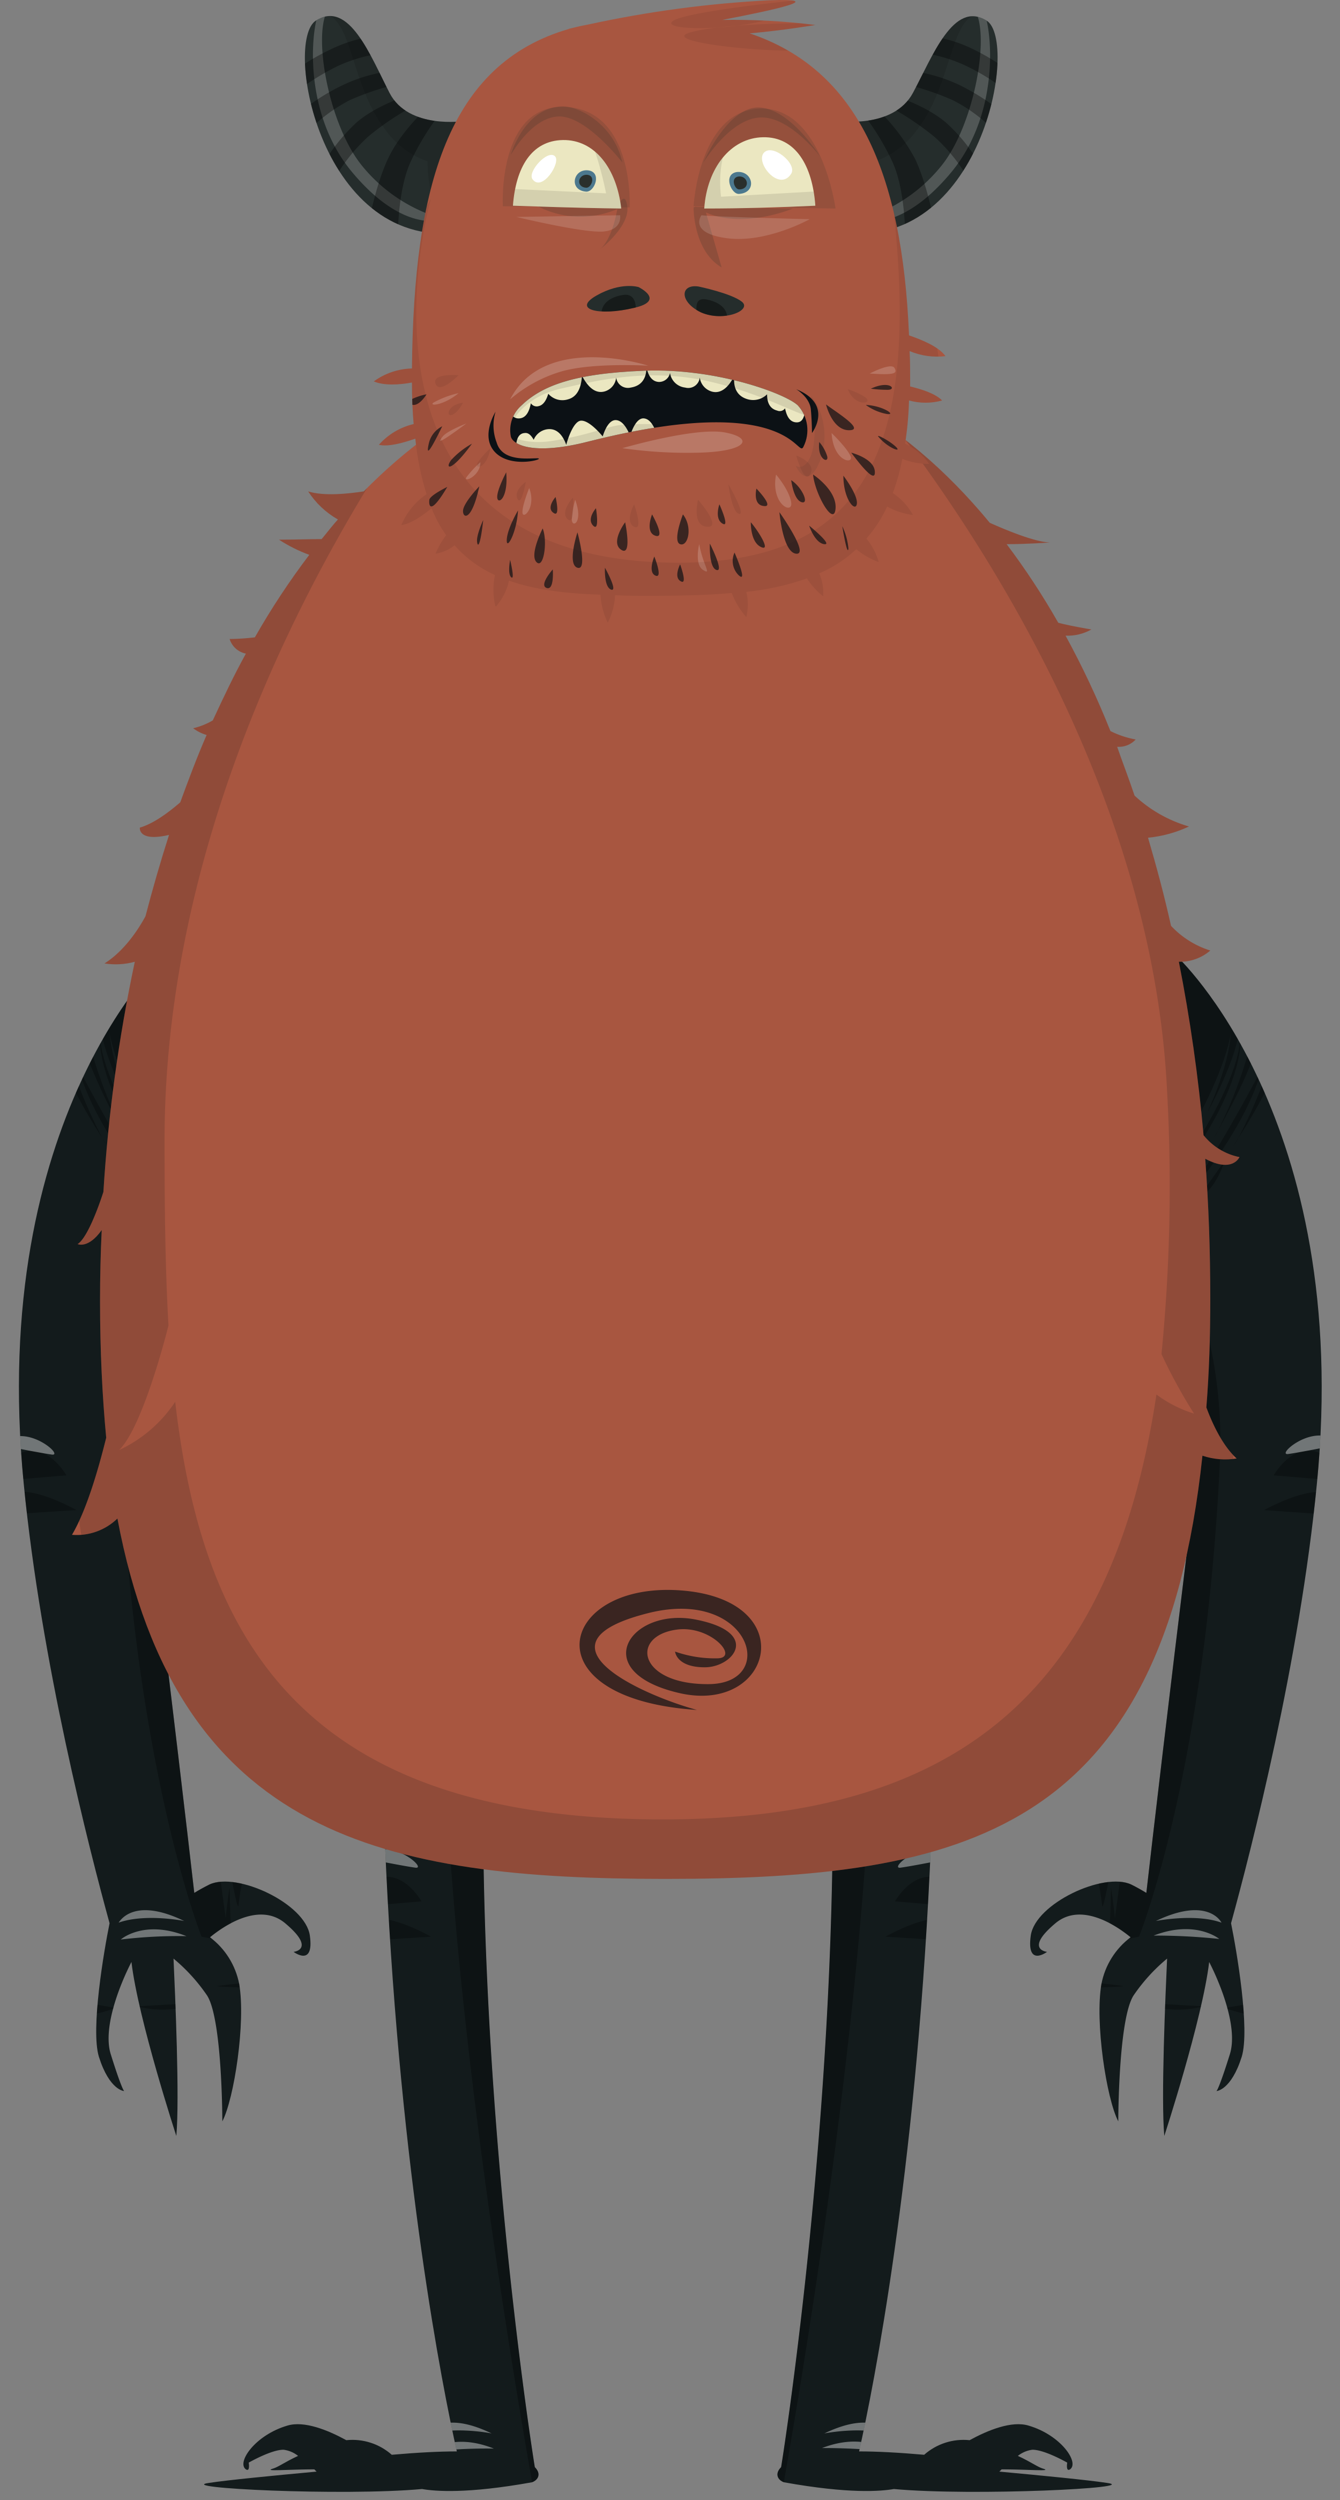 <svg id="Layer_1" data-name="Layer 1" xmlns="http://www.w3.org/2000/svg" xmlns:xlink="http://www.w3.org/1999/xlink" viewBox="0 0 238.85 445.45"><rect x="0" y="0" width="238.85" height="445.45" fill="#808080" stroke="none"/><defs><clipPath id="clip-path" transform="translate(-128.37 -38.35)"><path d="M223.7,477.9c-.9-5.5-9.6-62.6-9.2-121.3.4-61.8,22.6-109.2,22.6-109.2l-35.9-15.3c-4.1,33.7-7.4,67.9-4,139.4,2.6,54.4,10,92.1,12.6,103.6-3.2,0-7,.2-11.6.6a10.58,10.58,0,0,0-8.1-2.6c-3.3-1.8-7.5-3.5-10.5-2.6-5.8,1.7-9.1,6.6-7.4,7.8.8.5.5-1.2.5-1.2s4-2.3,6.2-2.3a5.23,5.23,0,0,1,2.6,1.1c-2.4,1.1-3.5,2-4.6,2.3-1.5.5,2.7.1,7.5.1l.4.4c-7.6.7-15.8,1.5-19.1,2-6.7.9,23.7,2.4,37.9,1.1,2.3.4,7.9.9,19.6-1.2C224.3,480.2,224.9,479.1,223.7,477.9Z" fill="none"/></clipPath><clipPath id="clip-path-4" transform="translate(-128.37 -38.35)"><path d="M267.6,477.9c.9-5.5,9.6-62.6,9.2-121.3-.4-61.8-22.6-109.2-22.6-109.2l35.9-15.3c4.1,33.7,7.4,67.9,4,139.4-2.6,54.4-10,92.1-12.6,103.6,3.2,0,7,.2,11.6.6a10.58,10.58,0,0,1,8.1-2.6c3.3-1.8,7.5-3.5,10.5-2.6,5.8,1.7,9.1,6.6,7.4,7.8-.8.5-.5-1.2-.5-1.2s-4-2.3-6.2-2.3a5.23,5.23,0,0,0-2.6,1.1c2.4,1.1,3.5,2,4.6,2.3,1.5.5-2.7.1-7.5.1l-.4.4c7.6.7,15.8,1.5,19.1,2,6.7.9-23.7,2.4-37.9,1.1-2.3.4-7.9.9-19.6-1.2C267,480.2,266.4,479.1,267.6,477.9Z" fill="none"/></clipPath><clipPath id="clip-path-7" transform="translate(-128.37 -38.35)"><path d="M197.1,224.3l-39.4-15.7s-31.5,28.8-25.1,94.1c3.1,31.8,11.7,65.2,15.3,78.3-1,4.9-3.4,18.9-1.9,23.8,1.9,6,4.5,6.1,4.5,6.1s-.4-.2-2.4-6.6c-1.5-4.9,1.9-12.9,3.7-16.4,1.2,10.2,8,31,8,31,.6-6.7-.2-25-.5-31.6a31.69,31.69,0,0,1,6,6.6c2.7,4.3,2.7,22.4,2.7,22.4,2.1-4,4.2-17.7,3-24.5a13.61,13.61,0,0,0-5.2-8.3c1.7-1.4,8.5-6.6,13.4-2.5,5.6,4.7,1.5,5.1,1.5,5.1s3.7,2.8,2.9-2.9-13-11.4-17.9-9.1q-1.5.75-2.7,1.5c-1.3-11.4-3.8-32.7-7.8-65.4C148.6,257.6,197.1,224.3,197.1,224.3Z" fill="none"/></clipPath><clipPath id="clip-path-10" transform="translate(-128.37 -38.35)"><path d="M298.6,224.3,338,208.6s31.5,28.8,25.1,94.1c-3.1,31.8-11.7,65.2-15.3,78.3,1,4.9,3.4,18.9,1.9,23.8-1.9,6-4.5,6.1-4.5,6.1s.4-.2,2.4-6.6c1.5-4.9-1.9-12.9-3.7-16.4-1.2,10.2-8,31-8,31-.6-6.7.2-25,.5-31.6a31.69,31.69,0,0,0-6,6.6c-2.7,4.3-2.7,22.4-2.7,22.4-2.1-4-4.2-17.7-3-24.5a13.61,13.61,0,0,1,5.2-8.3c-1.7-1.4-8.5-6.6-13.4-2.5-5.6,4.7-1.5,5.1-1.5,5.1s-3.7,2.8-2.9-2.9,13-11.4,17.9-9.1q1.5.75,2.7,1.5c1.3-11.4,3.8-32.7,7.8-65.4C347,257.6,298.6,224.3,298.6,224.3Z" fill="none"/></clipPath><clipPath id="clip-path-13" transform="translate(-128.37 -38.35)"><path d="M344.1,269.7q0-12.75-.9-24.9c4.9,2.6,6.1-.3,6.1-.3a11,11,0,0,1-6.4-3.9,294.59,294.59,0,0,0-4.4-30.9,8.28,8.28,0,0,0,5.6-2,16.16,16.16,0,0,1-7-4.4c-1.2-5.4-2.6-10.6-4.1-15.7a22.22,22.22,0,0,0,7.3-2,24,24,0,0,1-9.7-5.5c-1-3-2.1-5.8-3.1-8.7a4.06,4.06,0,0,0,3.3-1.3,16.82,16.82,0,0,1-4.5-1.5,156.89,156.89,0,0,0-8-17,8.6,8.6,0,0,0,4.6-1.1c-2.9-.5-4.8-.9-5.9-1.2a130.26,130.26,0,0,0-9.2-14c3.7,0,7.7-.3,7.7-.3-2.8-.1-8-2.3-10.7-3.5-15.5-18.8-35-29.9-57.7-29.9-20.4,0-38.7,8.9-53.9,24.3-2.7.4-7,.9-9.9,0a15.37,15.37,0,0,0,5.3,5c-1,1.1-1.9,2.3-2.9,3.5-1.9,0-5.2.1-7.6.1a26.59,26.59,0,0,0,5.4,2.7,133.6,133.6,0,0,0-9.7,14.7,41.57,41.57,0,0,1-4.5.3,3.8,3.8,0,0,0,2.9,2.6c-2.1,3.8-4,7.8-5.9,11.9a12.81,12.81,0,0,1-3.5,1.4,7.58,7.58,0,0,0,2.4,1.2c-1.7,3.9-3.2,7.9-4.7,12-2.2,1.9-4.8,3.8-7.2,4.5,0,0-.4,2.6,5.2,1.3-1.5,4.7-2.9,9.5-4.2,14.5-1.3,2.4-3.8,6.2-7.3,8.4a12.91,12.91,0,0,0,5.4-.3,279.43,279.43,0,0,0-5.6,41c-1.1,3.4-3,8.3-4.6,9.3,0,0,1.9.9,4.3-2.5q-.3,6.15-.3,12.6c0,8.9.4,17,1.1,24.4-1,4-3.2,12.4-6.1,17.3a10.42,10.42,0,0,0,8.1-2.9c10.7,56.8,47.8,64.2,97.7,64.2,53.1,0,88.6-8.3,95.7-75.4a12.78,12.78,0,0,0,6.1.5c-2.3-2.1-4.1-5.6-5.4-9.1C343.9,282.8,344.1,276.5,344.1,269.7Z" fill="none"/></clipPath><clipPath id="clip-path-16" transform="translate(-128.37 -38.35)"><path d="M277.7,59.9s9.9,1.5,13.4-5,7.2-16.5,13.1-12.9-.9,41.6-26.3,37.7C267.9,78.2,277.7,59.9,277.7,59.9Z" fill="none"/></clipPath><clipPath id="clip-path-20" transform="translate(-128.37 -38.35)"><path d="M211,79.7c-25.4,3.9-32.2-34-26.3-37.7s9.7,6.3,13.1,12.9,13.4,5,13.4,5S221.1,78.1,211,79.7Z" fill="none"/></clipPath><clipPath id="clip-path-24" transform="translate(-128.37 -38.35)"><path d="M296.3,109.7c-1.3-1.3-3.7-2-5.7-2.5V106c0-1.7,0-3.4-.1-5.1a12.67,12.67,0,0,0,6.4.9c-1.3-1.8-4.5-3-6.5-3.7-1.2-29.2-9.3-47.4-28.4-53.8,6.5-.6,11.7-1.5,11.7-1.5a118.64,118.64,0,0,0-16.6-.9c9.9-1.9,18.8-3.9,8.4-3.5a199.47,199.47,0,0,0-32.2,4.3l-1.5.3-2.1.5h.1c-21.5,6.2-27.7,27.9-28,60.5a12,12,0,0,0-6.8,2.3c1.8.8,4.7.6,6.8.2,0,2.7.1,5.1.3,7.4a11.92,11.92,0,0,0-6.2,3.7c1.8.4,4.5-.4,6.5-1.1a49.33,49.33,0,0,0,2,9.9,12.52,12.52,0,0,0-4.5,5.5c1.7-.2,3.8-1.7,5.4-3a21.93,21.93,0,0,0,2.6,4.8A14.4,14.4,0,0,0,206,137a7.29,7.29,0,0,0,3.4-1.5,21.06,21.06,0,0,0,7.2,5.3,12.54,12.54,0,0,0,.1,5.7,10.47,10.47,0,0,0,2.4-4.7c4.5,1.6,10,2.3,16.3,2.5a13.18,13.18,0,0,0,1.3,5,11.77,11.77,0,0,0,1.3-4.9c2,.1,4.1.1,6.3.1,5.2,0,10-.1,14.5-.5a13.78,13.78,0,0,0,2.6,4.3,9.73,9.73,0,0,0,0-4.5,47.69,47.69,0,0,0,10.8-2.4,13.73,13.73,0,0,0,2.9,3.2,8.88,8.88,0,0,0-.7-4.1,22.8,22.8,0,0,0,6.6-4.3,13.7,13.7,0,0,0,4,2.3,11.38,11.38,0,0,0-2.2-4.2,23.35,23.35,0,0,0,3.7-5.7,12.65,12.65,0,0,0,4.6,1.5,11,11,0,0,0-3.6-3.9,36.22,36.22,0,0,0,1.7-6.1,12.6,12.6,0,0,0,4.8.9,11.06,11.06,0,0,0-4.3-3.6,61.16,61.16,0,0,0,.7-7.7A11.12,11.12,0,0,0,296.3,109.7Z" fill="none"/></clipPath><clipPath id="clip-path-28" transform="translate(-128.37 -38.35)"><path d="M228.7,63.3c-5.6.1-8.4,4.9-8.9,11.7,3.7.1,10.8.4,19.3.5C238.3,68.4,234.4,63.2,228.7,63.3Zm35.7-.5c-5.8.1-10,5.5-10.5,12.7,6.6,0,13.4-.2,19.8-.5C273.2,67.9,270.2,62.7,264.4,62.8Z" fill="none"/></clipPath><clipPath id="clip-path-33" transform="translate(-128.37 -38.35)"><path d="M242.2,89.5s-3.1-1-7.5,1.5.4,3.7,6.7,2.2C247.1,91.9,242.2,89.5,242.2,89.5Zm10.7-.1s5.8,1.2,7.7,2.7-3.2,3.7-7.3,1.9C249.4,92.1,249.6,88.9,252.9,89.4Z" fill="none"/></clipPath><clipPath id="clip-path-36" transform="translate(-128.37 -38.35)"><path d="M221.2,110.7c3.5-3.4,8.9-5.8,22-6.3s25.4,4.2,27.4,6.2a6.55,6.55,0,0,1,1,7.3c-1.1,2.5-1.8-10.1-38.3-.9-10.1,2.6-13.7.5-13.9-1A5.84,5.84,0,0,1,221.2,110.7Z" fill="none"/></clipPath></defs><title>monster_015</title><g id="legs"><g id="legs3"><g clip-path="url(#clip-path)"><path d="M223.7,477.9c-.9-5.5-9.6-62.6-9.2-121.3.4-61.8,22.6-109.2,22.6-109.2l-35.9-15.3c-4.1,33.7-7.4,67.9-4,139.4,2.6,54.4,10,92.1,12.6,103.6-3.2,0-7,.2-11.6.6a10.58,10.58,0,0,0-8.1-2.6c-3.3-1.8-7.5-3.5-10.5-2.6-5.8,1.7-9.1,6.6-7.4,7.8.8.5.5-1.2.5-1.2s4-2.3,6.2-2.3a5.23,5.23,0,0,1,2.6,1.1c-2.4,1.1-3.5,2-4.6,2.3-1.5.5,2.7.1,7.5.1l.4.4c-7.6.7-15.8,1.5-19.1,2-6.7.9,23.7,2.4,37.9,1.1,2.3.4,7.9.9,19.6-1.2C224.3,480.2,224.9,479.1,223.7,477.9Z" transform="translate(-128.37 -38.35)" fill="#131b1c" fill-rule="evenodd"/></g><g clip-path="url(#clip-path)"><g opacity="0.3"><path d="M234.9,272.9l10.3-40.8-46.1-1.6-1,19.3a10.93,10.93,0,0,0,.8,1.5c-1-.4-2.7-.8.2,2.6,3.8,4.6,12.8,9.4,12.8,9.4-6.5-4.2-9.7-7.6-11.2-9.7,4.9,5.3,14.1,10.4,22.4,14.3v.1a68.55,68.55,0,0,1-7.8-2.9l7.6,3.6a2.35,2.35,0,0,0-.2.8c-6.8-2.8-18.6-8.3-23-14.4,0,0,3.8,7.9,22.9,14.7a5.64,5.64,0,0,1-.4,1.2c-2.4-.7-5-1.5-6.4-1.9l6.2,2.6c-.1.5-.3.9-.4,1.4a236.15,236.15,0,0,1-22.1-11.2c6,5.5,15.5,9.4,22,11.6-.2.5-.3,1.1-.5,1.6l-7.2-2.9c3.6,2.9,6,3.2,7.1,3.2-7,24.8-14.2,56.7-13,81.3,2.6,55.2,15.9,127.1,15.9,127.1l3.7-3.5s-11.2-106-9.6-130.6C219.6,326,227.9,295.2,234.9,272.9Z" transform="translate(-128.37 -38.35)" fill-rule="evenodd"/><path d="M193.3,380.7c-3.4,2.2.1,3.7.8,3.5s11.1-.8,11.1-.8S196.7,378.5,193.3,380.7Z" transform="translate(-128.37 -38.35)" fill-rule="evenodd"/><path d="M194,377.9l9.5-.8s-3.9-7-9.4-3.3C188.7,377.7,194,377.9,194,377.9Z" transform="translate(-128.37 -38.35)" fill-rule="evenodd"/><path d="M212.2,267.1a77.63,77.63,0,0,1-12.2-8.9s-4.6-2.5-.2,1.2C203.1,262.2,209.3,265.6,212.2,267.1Z" transform="translate(-128.37 -38.35)" fill-rule="evenodd"/><path d="M212.2,267.1c.7.4,1.2.6,1.4.7A9.14,9.14,0,0,1,212.2,267.1Z" transform="translate(-128.37 -38.35)" fill-rule="evenodd"/><path d="M199.8,265a110.65,110.65,0,0,0,10,5.2,97.64,97.64,0,0,1-9.5-6.2S197.7,263.5,199.8,265Z" transform="translate(-128.37 -38.35)" fill-rule="evenodd"/><path d="M209.8,270.1c1,.5,1.7.8,1.7.8A8.49,8.49,0,0,1,209.8,270.1Z" transform="translate(-128.37 -38.35)" fill-rule="evenodd"/></g></g><g clip-path="url(#clip-path)"><path d="M216.4,474.6a87.1,87.1,0,0,0-11.7.6C204.8,475.1,208.9,471.6,216.4,474.6Zm-.4-2.7s-6.9-1.4-11.7.3C204.4,472.2,206.7,467.4,216,471.9ZM194.9,368.2c4.1-1.8,9.6,3.2,7.5,2.9s-6.1-1.1-6.1-1.1S190.8,370,194.9,368.2Z" transform="translate(-128.37 -38.35)" fill="#fff" fill-rule="evenodd" opacity="0.4" style="isolation:isolate"/></g><g clip-path="url(#clip-path-4)"><path d="M267.6,477.9c.9-5.5,9.6-62.6,9.2-121.3-.4-61.8-22.6-109.2-22.6-109.2l35.9-15.3c4.1,33.7,7.4,67.9,4,139.4-2.6,54.4-10,92.1-12.6,103.6,3.2,0,7,.2,11.6.6a10.58,10.58,0,0,1,8.1-2.6c3.3-1.8,7.5-3.5,10.5-2.6,5.8,1.7,9.1,6.6,7.4,7.8-.8.5-.5-1.2-.5-1.2s-4-2.3-6.2-2.3a5.23,5.23,0,0,0-2.6,1.1c2.4,1.1,3.5,2,4.6,2.3,1.5.5-2.7.1-7.5.1l-.4.4c7.6.7,15.8,1.5,19.1,2,6.7.9-23.7,2.4-37.9,1.1-2.3.4-7.9.9-19.6-1.2C267,480.2,266.4,479.1,267.6,477.9Z" transform="translate(-128.37 -38.35)" fill="#131b1c" fill-rule="evenodd"/></g><g clip-path="url(#clip-path-4)"><g opacity="0.3"><path d="M256.4,272.9l-10.3-40.8,46.1-1.6,1,19.3a10.93,10.93,0,0,1-.8,1.5c1-.4,2.7-.8-.2,2.6-3.8,4.6-12.8,9.4-12.8,9.4,6.5-4.2,9.7-7.6,11.2-9.7-4.9,5.3-14.1,10.4-22.4,14.3v.1a68.55,68.55,0,0,0,7.8-2.9l-7.6,3.6a2.35,2.35,0,0,1,.2.8c6.8-2.8,18.6-8.3,23-14.4,0,0-3.8,7.9-22.9,14.7a5.64,5.64,0,0,0,.4,1.2c2.4-.7,5-1.5,6.4-1.9l-6.2,2.6c.1.5.3.9.4,1.4a236.15,236.15,0,0,0,22.1-11.2c-6,5.5-15.5,9.4-22,11.6.2.5.3,1.1.5,1.6l7.2-2.9c-3.6,2.9-6,3.2-7.1,3.2,7,24.8,14.2,56.7,13,81.3-2.6,55.2-15.9,127.1-15.9,127.1l-3.7-3.5s11.2-106,9.6-130.6C271.7,326,263.4,295.2,256.4,272.9Z" transform="translate(-128.37 -38.35)" fill-rule="evenodd"/><path d="M298.1,380.7c3.4,2.2-.1,3.7-.8,3.5s-11.1-.8-11.1-.8S294.7,378.5,298.1,380.7Z" transform="translate(-128.37 -38.35)" fill-rule="evenodd"/><path d="M297.4,377.9l-9.5-.8s3.9-7,9.4-3.3C302.7,377.7,297.4,377.9,297.4,377.9Z" transform="translate(-128.37 -38.35)" fill-rule="evenodd"/><path d="M279.1,267.1a77.63,77.63,0,0,0,12.2-8.9s4.6-2.5.2,1.2C288.2,262.2,282,265.6,279.1,267.1Z" transform="translate(-128.37 -38.35)" fill-rule="evenodd"/><path d="M279.1,267.1c-.7.4-1.2.6-1.4.7A6.11,6.11,0,0,0,279.1,267.1Z" transform="translate(-128.37 -38.35)" fill-rule="evenodd"/><path d="M291.5,265a110.65,110.65,0,0,1-10,5.2A97.64,97.64,0,0,0,291,264S293.6,263.5,291.5,265Z" transform="translate(-128.37 -38.35)" fill-rule="evenodd"/><path d="M281.5,270.1c-1,.5-1.7.8-1.7.8A6.53,6.53,0,0,0,281.5,270.1Z" transform="translate(-128.37 -38.35)" fill-rule="evenodd"/></g></g><g clip-path="url(#clip-path-4)"><path d="M286.6,475.1a109.42,109.42,0,0,0-11.7-.6C282.4,471.6,286.6,475.1,286.6,475.1Zm.4-2.9c-4.7-1.7-11.7-.3-11.7-.3C284.7,467.4,287,472.2,287,472.2ZM295,370s-4,.8-6.1,1.1,3.4-4.7,7.5-2.9S295,370,295,370Z" transform="translate(-128.37 -38.35)" fill="#fff" fill-rule="evenodd" opacity="0.4" style="isolation:isolate"/></g></g></g><g id="arms"><g id="arms3"><g clip-path="url(#clip-path-7)"><path d="M197.1,224.3l-39.4-15.7s-31.5,28.8-25.1,94.1c3.1,31.8,11.7,65.2,15.3,78.3-1,4.9-3.4,18.9-1.9,23.8,1.9,6,4.5,6.1,4.5,6.1s-.4-.2-2.4-6.6c-1.5-4.9,1.9-12.9,3.7-16.4,1.2,10.2,8,31,8,31,.6-6.7-.2-25-.5-31.6a31.69,31.69,0,0,1,6,6.6c2.7,4.3,2.7,22.4,2.7,22.4,2.1-4,4.2-17.7,3-24.5a13.61,13.61,0,0,0-5.2-8.3c1.7-1.4,8.5-6.6,13.4-2.5,5.6,4.7,1.5,5.1,1.5,5.1s3.7,2.8,2.9-2.9-13-11.4-17.9-9.1q-1.5.75-2.7,1.5c-1.3-11.4-3.8-32.7-7.8-65.4C148.6,257.6,197.1,224.3,197.1,224.3Z" transform="translate(-128.37 -38.35)" fill="#131b1c" fill-rule="evenodd"/></g><g clip-path="url(#clip-path-7)"><path d="M207.8,225.9s-43.4,28.6-46.1,70.3c-1.4,20.8,4.9,69.5,6.9,83.9.2-2.3.7-5.5.7-5.5s.1,6.4.3,7a.9.9,0,0,1-.7,1c.1,1.1.2,1.7.2,1.7l-4.8-.9s-11.7-29.3-14.4-84.5c-.8-15.9,3.4-30.7,9.3-43.2-.6-.7-13.5-14.7-16.8-27,0,0,9.8,19.1,16.8,27a9.14,9.14,0,0,1,.7-1.4c-.7-.6-7.6-10.8-7.6-10.8,2.1,2.6,8.2,9.5,8.2,9.5v.1a5.36,5.36,0,0,0,.5-1.1c-16.1-18.7-14.8-29-14.8-29,.6,10.7,14.4,28.4,14.8,29,.2-.5.5-.9.7-1.4,0-.1-.1-.1-.1-.2l-.6.8-7-11.4a57.49,57.49,0,0,0,5.4,7.2c-5-7.9-10.2-17.4-11.5-24.7.2,2.5,1,7.1,4.2,14.2,0,0-5-8.9-5.7-14.8-.6-4.5.6-3.2,1.2-2.4a9.7,9.7,0,0,1,.1-1.7L159,201.9l38.3,17.4-.5.8Zm-77.7,78.8c-3.4,2.2.1,3.7.8,3.5s11.1-.8,11.1-.8S133.4,302.5,130.1,304.7Zm.6-2.7,9.5-.8s-3.9-7-9.4-3.3S130.7,302,130.7,302Zm19.5-62.2a84.86,84.86,0,0,1-5.5-14.1s-2.5-4.5-.8.9A90.83,90.83,0,0,0,150.2,239.8Zm.8,1.4c-.1-.2-.4-.7-.8-1.4C150.5,240.3,150.7,240.7,151,241.2Zm-4.4-.1a87.75,87.75,0,0,1-4.6-10.4s-2-1.7-1,.6A100.05,100.05,0,0,0,146.6,241.1Zm0,0c.3.6.7,1.1,1,1.6C147.6,242.7,147.2,242,146.6,241.1Zm7.2,10.7L149,245C151,251,153.8,251.8,153.8,251.8Zm19.3,140.7.9-1.1s-6.6.7-6.9.8S173.1,392.5,173.1,392.5ZM160,395.4l-7.2.4a18,18,0,0,0,7.2.4C163.8,395.7,160,395.4,160,395.4Zm-11,.7-5.7-1C143.2,395.1,139.5,399.4,149,396.1ZM171.7,373l-2.1-.3s1.2,6.7,1.3,5A37.75,37.75,0,0,1,171.7,373Z" transform="translate(-128.37 -38.35)" fill-rule="evenodd" opacity="0.3" style="isolation:isolate"/></g><g clip-path="url(#clip-path-7)"><path d="M161.6,383.3a87.1,87.1,0,0,0-11.7.6C150,383.8,154.1,380.3,161.6,383.3Zm-.4-2.7s-6.9-1.4-11.7.3C149.6,380.9,151.9,376.1,161.2,380.6Zm-31.1-86c4.1-1.8,9.6,3.2,7.5,2.9s-6.1-1.1-6.1-1.1S126,296.3,130.1,294.6Z" transform="translate(-128.37 -38.35)" fill="#fff" fill-rule="evenodd" opacity="0.4" style="isolation:isolate"/></g><g clip-path="url(#clip-path-10)"><path d="M298.6,224.3,338,208.6s31.5,28.8,25.1,94.1c-3.1,31.8-11.7,65.2-15.3,78.3,1,4.9,3.4,18.9,1.9,23.8-1.9,6-4.5,6.1-4.5,6.1s.4-.2,2.4-6.6c1.5-4.9-1.9-12.9-3.7-16.4-1.2,10.2-8,31-8,31-.6-6.7.2-25,.5-31.6a31.69,31.69,0,0,0-6,6.6c-2.7,4.3-2.7,22.4-2.7,22.4-2.1-4-4.2-17.7-3-24.5a13.61,13.61,0,0,1,5.2-8.3c-1.7-1.4-8.5-6.6-13.4-2.5-5.6,4.7-1.5,5.1-1.5,5.1s-3.7,2.8-2.9-2.9,13-11.4,17.9-9.1q1.5.75,2.7,1.5c1.3-11.4,3.8-32.7,7.8-65.4C347,257.6,298.6,224.3,298.6,224.3Z" transform="translate(-128.37 -38.35)" fill="#131b1c" fill-rule="evenodd"/></g><g clip-path="url(#clip-path-10)"><path d="M298.9,220.1l-.5-.8,38.3-17.4L348,217.6a9.15,9.15,0,0,1,.1,1.7c.6-.9,1.8-2.1,1.2,2.4-.7,5.9-5.7,14.8-5.7,14.8,3.2-7.1,4-11.7,4.2-14.2-1.3,7.3-6.5,16.9-11.5,24.7a57.49,57.49,0,0,0,5.4-7.2l-7,11.4-.6-.8c0,.1-.1.1-.1.2.2.5.5.9.7,1.4.4-.5,14.2-18.3,14.8-29,0,0,1.3,10.2-14.8,29a5.36,5.36,0,0,1,.5,1.1V253s6.1-6.9,8.2-9.5c0,0-6.9,10.1-7.6,10.8.2.4.4.9.7,1.4,7-8,16.8-27,16.8-27-3.3,12.4-16.2,26.4-16.8,27,5.9,12.5,10.1,27.2,9.3,43.2-2.6,55.2-14.4,84.5-14.4,84.5l-4.8.9s.1-.6.2-1.7a.78.78,0,0,1-.7-1c.2-.7.3-7,.3-7s.5,3.3.7,5.5c2-14.5,8.2-63.1,6.9-83.9-2.7-41.8-46.1-70.3-46.1-70.3Zm54.8,87.3s10.4.7,11.1.8,4.2-1.4.8-3.5S353.7,307.4,353.7,307.4Zm11.1-9.5c-5.4-3.8-9.4,3.3-9.4,3.3l9.5.8S370.2,301.7,364.8,297.9Zm-13.1-71.2c1.7-5.4-.8-.9-.8-.9a78.88,78.88,0,0,1-5.5,14.1C347,237,350.4,230.8,351.7,226.7Zm-6.2,13.1c-.4.7-.7,1.2-.8,1.4A10,10,0,0,1,345.5,239.8Zm9.2-8.5c1-2.4-1-.6-1-.6a87.75,87.75,0,0,1-4.6,10.4A100.05,100.05,0,0,0,354.7,231.3Zm-6.6,11.4c.3-.5.7-1,1-1.6C348.5,242,348.1,242.7,348.1,242.7Zm-1.4,2.4-4.8,6.8C341.9,251.8,344.7,251,346.7,245.1ZM328.6,392.2c-.3-.1-6.9-.8-6.9-.8l.9,1.1S328.9,392.3,328.6,392.2Zm7.1,4a18,18,0,0,0,7.2-.4l-7.2-.4S331.8,395.7,335.7,396.2Zm16.7-1.1-5.7,1C356.2,399.4,352.4,395.1,352.4,395.1Zm-27.6-17.4c.1,1.7,1.3-5,1.3-5l-2.1.3A37.75,37.75,0,0,1,324.8,377.7Z" transform="translate(-128.37 -38.35)" fill-rule="evenodd" opacity="0.3" style="isolation:isolate"/></g><g clip-path="url(#clip-path-10)"><path d="M345.7,383.8a109.42,109.42,0,0,0-11.7-.6C341.5,380.3,345.7,383.8,345.7,383.8Zm.4-2.9c-4.7-1.7-11.7-.3-11.7-.3C343.8,376.1,346.1,380.9,346.1,380.9Zm18-84.6s-4,.8-6.1,1.1,3.4-4.7,7.5-2.9S364.1,296.3,364.1,296.3Z" transform="translate(-128.37 -38.35)" fill="#fff" fill-rule="evenodd" opacity="0.4" style="isolation:isolate"/></g></g></g><g id="bodies"><g id="body15"><g clip-path="url(#clip-path-13)"><path id="shock_color" d="M344.1,269.7q0-12.75-.9-24.9c4.9,2.6,6.1-.3,6.1-.3a11,11,0,0,1-6.4-3.9,294.59,294.59,0,0,0-4.4-30.9,8.28,8.28,0,0,0,5.6-2,16.16,16.16,0,0,1-7-4.4c-1.2-5.4-2.6-10.6-4.1-15.7a22.22,22.22,0,0,0,7.3-2,24,24,0,0,1-9.7-5.5c-1-3-2.1-5.8-3.1-8.7a4.06,4.06,0,0,0,3.3-1.3,16.82,16.82,0,0,1-4.5-1.5,156.89,156.89,0,0,0-8-17,8.6,8.6,0,0,0,4.6-1.1c-2.9-.5-4.8-.9-5.9-1.2a130.26,130.26,0,0,0-9.2-14c3.7,0,7.7-.3,7.7-.3-2.8-.1-8-2.3-10.7-3.5-15.5-18.8-35-29.9-57.7-29.9-20.4,0-38.7,8.9-53.9,24.3-2.7.4-7,.9-9.9,0a15.37,15.37,0,0,0,5.3,5c-1,1.1-1.9,2.3-2.9,3.5-1.9,0-5.2.1-7.6.1a26.59,26.59,0,0,0,5.4,2.7,133.6,133.6,0,0,0-9.7,14.7,41.57,41.57,0,0,1-4.5.3,3.8,3.8,0,0,0,2.9,2.6c-2.1,3.8-4,7.8-5.9,11.9a12.81,12.81,0,0,1-3.5,1.4,7.58,7.58,0,0,0,2.4,1.2c-1.7,3.9-3.2,7.9-4.7,12-2.2,1.9-4.8,3.8-7.2,4.5,0,0-.4,2.6,5.2,1.3-1.5,4.7-2.9,9.5-4.2,14.5-1.3,2.4-3.8,6.2-7.3,8.4a12.91,12.91,0,0,0,5.4-.3,279.43,279.43,0,0,0-5.6,41c-1.1,3.4-3,8.3-4.6,9.3,0,0,1.9.9,4.3-2.5q-.3,6.15-.3,12.6c0,8.9.4,17,1.1,24.4-1,4-3.2,12.4-6.1,17.3a10.42,10.42,0,0,0,8.1-2.9c10.7,56.8,47.8,64.2,97.7,64.2,53.1,0,88.6-8.3,95.7-75.4a12.78,12.78,0,0,0,6.1.5c-2.3-2.1-4.1-5.6-5.4-9.1C343.9,282.8,344.1,276.5,344.1,269.7Z" transform="translate(-128.37 -38.35)" fill="#a85640" fill-rule="evenodd"/></g><g clip-path="url(#clip-path-13)"><path d="M348.8,233.1c-4.2-106.8-74.7-135.4-74.7-135.4s58.8,61.4,62.3,135.1a305.82,305.82,0,0,1-1,46.8,93.78,93.78,0,0,0,5.8,10.6,22.22,22.22,0,0,1-6.7-3.4c-8.2,54.6-37.3,75.7-88,75.7-64.1,0-82-32-86.9-74.4a24.34,24.34,0,0,1-10,8.6c3.8-3.7,7.7-17.8,8.8-22.2-.6-10.6-.7-21.7-.7-32.9,0-80.1,56.9-145.8,56.9-145.8S150.8,130.7,143.5,234c-5.7,80.3-11.6,142.4,101.2,141.7C340.5,375.1,353.1,343.2,348.8,233.1Z" transform="translate(-128.37 -38.35)" fill="#0c1115" fill-rule="evenodd" opacity="0.15" style="isolation:isolate"/></g><g clip-path="url(#clip-path-13)"><path d="M252.6,343c-9.9-2.7-30.3-11.9-8.5-17.3,18-4.4,23.1,12.6,10.6,12.7s-14.1-8.5-5.8-9.7c6.1-.9,11.3,5,7.4,5.1a21.29,21.29,0,0,1-7.6-1.2s.2,2.8,5.3,2.8,10.1-6.2-1.6-8.5-19.5,9.3-2.9,13.1,21.9-16.7.2-18.3S222.4,341,252.6,343Z" transform="translate(-128.37 -38.35)" fill="#0c1115" fill-rule="evenodd" opacity="0.7" style="isolation:isolate"/></g></g></g><g id="heads"><g id="head2"><g clip-path="url(#clip-path-16)"><path d="M277.7,59.9s9.9,1.5,13.4-5,7.2-16.5,13.1-12.9-.9,41.6-26.3,37.7C267.9,78.2,277.7,59.9,277.7,59.9Z" transform="translate(-128.37 -38.35)" fill="#252d2c" fill-rule="evenodd"/></g><g clip-path="url(#clip-path-16)"><path d="M281.5,77.5A28.44,28.44,0,0,0,296,68.1c6.4-7.7,9.2-25.4,5.6-28.6,0,0,.4-1.5,1.9.5s3.7,18-5.7,29.2S281.5,77.5,281.5,77.5Z" transform="translate(-128.37 -38.35)" fill="#fff" fill-rule="evenodd" opacity="0.2" style="isolation:isolate"/></g><g clip-path="url(#clip-path-16)"><path d="M289.9,50.9a28.23,28.23,0,0,1,9.5,2.6,42,42,0,0,1,9,6l-1.5,3.6a27.71,27.71,0,0,0-8.7-6.9,47.18,47.18,0,0,0-10.7-3.3Zm3.5-6.2a24.54,24.54,0,0,1,8.6,2.5,42,42,0,0,1,9,6l-1.4,2.9a38.23,38.23,0,0,0-9-6,26.8,26.8,0,0,0-9.6-2.5ZM286,54.9s6.6,1.6,11,5.3a30.84,30.84,0,0,1,6.6,8.5l-2.1,2.5a30.11,30.11,0,0,0-6.6-8.5,53.58,53.58,0,0,0-9.8-6.3Zm-2,2.2a35.63,35.63,0,0,1,7.5,9.6c2.3,4.9,3.6,12.3,3.6,12.3l-5.4.9s0-7.9-2.3-12.8a44.44,44.44,0,0,0-5.6-9Z" transform="translate(-128.37 -38.35)" fill-rule="evenodd" opacity="0.35" style="isolation:isolate"/></g><g clip-path="url(#clip-path-16)"><path d="M303.3,40.7c-5.6.2-5.1,12.3-11.2,20.4a15.53,15.53,0,0,1-7.8,6A21.23,21.23,0,0,1,280,80.3l-1.9.4a49.2,49.2,0,0,0,.9-14.2c-2.4-2.9-8.4-11-1-9.6,9,1.7,11.2-8.9,15.1-14.5S303.3,40.7,303.3,40.7Z" transform="translate(-128.37 -38.35)" fill-rule="evenodd" opacity="0.11" style="isolation:isolate"/></g><g clip-path="url(#clip-path-20)"><path d="M211,79.7c-25.4,3.9-32.2-34-26.3-37.7s9.7,6.3,13.1,12.9,13.4,5,13.4,5S221.1,78.1,211,79.7Z" transform="translate(-128.37 -38.35)" fill="#252d2c" fill-rule="evenodd"/></g><g clip-path="url(#clip-path-20)"><path d="M191.2,69.1c-9.4-11.2-7.2-27.2-5.7-29.2s1.9-.5,1.9-.5c-3.7,3.1-.8,20.9,5.6,28.6a28.44,28.44,0,0,0,14.5,9.4S200.6,80.3,191.2,69.1Z" transform="translate(-128.37 -38.35)" fill="#fff" fill-rule="evenodd" opacity="0.2" style="isolation:isolate"/></g><g clip-path="url(#clip-path-20)"><path d="M201.4,52.9a47.18,47.18,0,0,0-10.7,3.3,29.18,29.18,0,0,0-8.7,6.9l-1.5-3.6a38.23,38.23,0,0,1,9-6,28.23,28.23,0,0,1,9.5-2.6ZM198,47.7a26.8,26.8,0,0,0-9.6,2.5,42,42,0,0,0-9,6L178,53.3a38.23,38.23,0,0,1,9-6,26.57,26.57,0,0,1,8.6-2.6Zm5.9,8.6a50.15,50.15,0,0,0-9.8,6.3,30.84,30.84,0,0,0-6.6,8.5l-2.1-2.5a32.49,32.49,0,0,1,6.6-8.5c4.4-3.7,11-5.3,11-5.3Zm3.3,1.8a44.44,44.44,0,0,0-5.6,9c-2.3,4.9-2.3,12.8-2.3,12.8l-5.4-.9s1.3-7.4,3.6-12.3c2.4-5.2,7.5-9.6,7.5-9.6Z" transform="translate(-128.37 -38.35)" fill-rule="evenodd" opacity="0.35" style="isolation:isolate"/></g><g clip-path="url(#clip-path-20)"><path d="M185.6,40.7c5.6.2,5.1,12.3,11.2,20.4a15.53,15.53,0,0,0,7.8,6,21.23,21.23,0,0,0,4.3,13.2l1.9.4a49.2,49.2,0,0,1-.9-14.2c2.4-2.9,8.4-11,1-9.6-9,1.7-11.2-8.9-15.1-14.5C192,36.6,185.6,40.7,185.6,40.7Z" transform="translate(-128.37 -38.35)" fill-rule="evenodd" opacity="0.11" style="isolation:isolate"/></g><g id="head2-2" data-name="head2"><g clip-path="url(#clip-path-24)"><path id="shock_color-2" data-name="shock_color" d="M296.3,109.7c-1.3-1.3-3.7-2-5.7-2.5V106c0-1.7,0-3.4-.1-5.1a12.67,12.67,0,0,0,6.4.9c-1.3-1.8-4.5-3-6.5-3.7-1.2-29.2-9.3-47.4-28.4-53.8,6.5-.6,11.7-1.5,11.7-1.5a118.64,118.64,0,0,0-16.6-.9c9.9-1.9,18.8-3.9,8.4-3.5a199.47,199.47,0,0,0-32.2,4.3l-1.5.3-2.1.5h.1c-21.5,6.2-27.7,27.9-28,60.5a12,12,0,0,0-6.8,2.3c1.8.8,4.7.6,6.8.2,0,2.7.1,5.1.3,7.4a11.92,11.92,0,0,0-6.2,3.7c1.8.4,4.5-.4,6.5-1.1a49.33,49.33,0,0,0,2,9.9,12.52,12.52,0,0,0-4.5,5.5c1.7-.2,3.8-1.7,5.4-3a21.93,21.93,0,0,0,2.6,4.8A14.4,14.4,0,0,0,206,137a7.29,7.29,0,0,0,3.4-1.5,21.06,21.06,0,0,0,7.2,5.3,12.54,12.54,0,0,0,.1,5.7,10.47,10.47,0,0,0,2.4-4.7c4.5,1.6,10,2.3,16.3,2.5a13.18,13.18,0,0,0,1.3,5,11.77,11.77,0,0,0,1.3-4.9c2,.1,4.1.1,6.3.1,5.2,0,10-.1,14.5-.5a13.78,13.78,0,0,0,2.6,4.3,9.73,9.73,0,0,0,0-4.5,47.69,47.69,0,0,0,10.8-2.4,13.73,13.73,0,0,0,2.9,3.2,8.88,8.88,0,0,0-.7-4.1,22.8,22.8,0,0,0,6.6-4.3,13.7,13.7,0,0,0,4,2.3,11.38,11.38,0,0,0-2.2-4.2,23.35,23.35,0,0,0,3.7-5.7,12.65,12.65,0,0,0,4.6,1.5,11,11,0,0,0-3.6-3.9,36.22,36.22,0,0,0,1.7-6.1,12.6,12.6,0,0,0,4.8.9,11.06,11.06,0,0,0-4.3-3.6,61.16,61.16,0,0,0,.7-7.7A11.12,11.12,0,0,0,296.3,109.7Z" transform="translate(-128.37 -38.35)" fill="#a85640" fill-rule="evenodd"/></g><g clip-path="url(#clip-path-24)"><path d="M266.7,122.9s2.4,2.8,2.7,5S265.7,128.2,266.7,122.9Zm-36.4,8a13.89,13.89,0,0,1,.6-3.5C232.4,131.5,230.3,132.5,230.3,130.9Zm-8.8-1.2c-.1-1.2,1.2-4.4,1.2-4.4C224,128.7,221.6,131,221.5,129.7Zm-10-6.3a17.9,17.9,0,0,1,2.5-2.7C214,123.2,210.9,124.4,211.5,123.4Zm-4.2-7.3c.8-1,4.2-2.3,4.2-2.3C206.1,117.8,206.5,117.1,207.3,116.1Zm69.3-.6s2.9,2.8,3.4,4.2S276.9,120.6,276.6,115.5Zm6.8-10.6s3.8-2,4.4-1S287.8,105.2,283.4,104.9Zm-77.8,5.2a16.36,16.36,0,0,1,4.5-1.7C207.6,110.5,204.8,110.8,205.6,110.1Zm48.1,29.8c-1.6-1-.7-4.6-.7-4.6C253.7,139.1,255.3,140.9,253.7,139.9Z" transform="translate(-128.37 -38.35)" fill="#fff" fill-rule="evenodd" opacity="0.18" style="isolation:isolate"/></g><g clip-path="url(#clip-path-24)"><path d="M248.5,138.6c34.4.3,44-20.3,39-64.1,0,0,37.1,76.5-40.8,76.5-84.9,0-41.5-77.3-41.5-77.3S186.6,138,248.5,138.6Zm26.1-91.5c-6.2,1.1-29.7-1.2-23.1-3s22.4-1.6,22.4-1.6S280.7,46,274.6,47.1Zm-8.9-5.4c-7,2.2-19.7,2.1-17.4.4s22-3.7,22-3.7S272.7,39.5,265.7,41.7Zm13.8,66a13,13,0,0,1,2.9,1.3C284.4,110.2,280.8,111.1,279.5,107.7Zm-66,13.1a13.61,13.61,0,0,1,2.3-2.6C215.1,122,212.8,122,213.5,120.8Zm-5.1-9.2c.5-1.3,2.5-1.5,2.5-1.5C209.6,112.6,208,112.8,208.4,111.6Zm21.1,19.2c-1.3-1.3,1-3.8,1-3.8S230.9,132.2,229.5,130.8Zm-8.9-3.6c-.7-1.5,1.5-3,1.5-3S221.3,128.7,220.6,127.2Zm39.5,2.7c-1.3-.3-1.9-5.3-1.9-5.3S261.4,130.2,260.1,129.9Zm10.2-10.4s3.6,1.3,2.5,3.3S270.3,119.5,270.3,119.5Zm-28.9,12.7c-1.7-.9,0-4,0-4S243.1,133,241.4,132.2Zm13,0c-2.8-.2-1.6-4.8-1.6-4.8S257.2,132.4,254.4,132.2ZM206,106.7c-.7-1.9,4.1-1.5,4.1-1.5S206.7,108.7,206,106.7Z" transform="translate(-128.37 -38.35)" fill-rule="evenodd" opacity="0.07" style="isolation:isolate"/></g><g clip-path="url(#clip-path-24)"><path d="M275.6,110.4s1.1,4.6,4.1,4.6S277.3,111.7,275.6,110.4Zm10.8,1.7a9.27,9.27,0,0,1-3.7-1.6C285.7,110.6,288.3,112.4,286.4,112.1Zm.2-4.3a21.91,21.91,0,0,1-3-.2C287,106,288.3,107.8,286.6,107.8Zm-77.8,12.5a14.56,14.56,0,0,1,3.7-2.9C208.7,122.6,207.6,121.9,208.8,120.3Zm2.1,9.1c0-1.4,2.9-4.4,2.9-4.4C212.5,131.1,210.9,130.8,210.9,129.4Zm62.4-6.5s4.3,2.8,4,6.1S273.6,126.3,273.3,122.9Zm6.8-3.9s4,1,4.2,3.3S281.9,121.4,280.1,119Zm-1.4,4.1s2.6,3.4,2.4,5S278.7,127.4,278.7,123.1Zm-4.3-6a7.13,7.13,0,0,1,1.4,2.5C276.2,121,274,120.3,274.4,117.1Zm-55.7,17.4c.1-2,2-5.2,2-5.2C220.5,133.2,218.6,136.6,218.7,134.5Zm-5.3.3c-.1-1.2,1.1-3.8,1.1-3.8C214,135.6,213.5,136,213.4,134.8Zm-8.5-7.4c.1-.8,3.2-2.3,3.2-2.3C204.9,130.5,204.8,128.2,204.9,127.4Zm-.1-10a4.51,4.51,0,0,1,2.4-3.1C204.9,119,204.3,119.6,204.8,117.4ZM217,127c-.1-1.3,1.6-4.5,1.6-4.5C219,127.2,217.1,128.3,217,127Zm7,11.5c-1.3-1.3,1.1-6,1.1-6C226,134.7,225.3,139.8,224,138.5Zm25.6-3.2c-1.4-.5.5-5.3.5-5.3C251.9,132.3,251,135.8,249.6,135.3Zm14.4.5c-1.9-.9-1.8-4.4-1.8-4.4C263.5,132.9,265.9,136.7,264,135.8Zm-32.7,3.7c-1.9-.6,0-6.3,0-6.3S233.2,140.1,231.3,139.5Zm24.8.4c-1.4-.4-1.2-4.7-1.2-4.7S257.5,140.3,256.1,139.9Zm14.2-2.9c-2.4-.2-3-7.4-3-7.4S272.7,137.2,270.3,137Zm.9-9.2c-1.4-.5-1.8-3.9-1.8-3.9C271.4,125.2,272.7,128.3,271.2,127.8Zm-14.1,3.8c-1.4-.9-.5-3.4-.5-3.4S258.6,132.6,257.1,131.6Zm-18,4.7c-2-1.3.7-4.9.7-4.9S241.1,137.6,239.1,136.3Zm6.1,4.6c-1.4-.6-.2-3.4-.2-3.4S246.6,141.5,245.2,140.9Zm-7.9,2.5c-1.3-.5-1.1-3.9-1.1-3.9S238.6,143.8,237.3,143.4ZM234.1,132c-1.2-1.2.5-3.1.5-3.1S235.3,133.2,234.1,132Zm-7.1-2.3c-1.3-.9.4-2.8.4-2.8S228.3,130.7,227,129.7Zm37.5-1.2c-2-.2-1.3-3.1-1.3-3.1S266.5,128.8,264.5,128.5Zm-62.8-19a11,11,0,0,1,2.7-.9C202.3,111.9,200.7,110,201.7,109.5Zm83.2,6.6c-.3-.4,2.1.8,3.2,1.9S286.5,118.1,284.9,116.1Zm-6.4,16a11.66,11.66,0,0,1,1.1,4C279.4,137.6,278.5,132.1,278.5,132.1Zm-3.2,3.2c-1.7-.2-2.7-3.3-2.7-3.3S276.9,135.5,275.3,135.3ZM260,140.8a3.56,3.56,0,0,1-.7-4S261.8,142.5,260,140.8Zm-10.3,1.1c-1.3-.7-.1-3-.1-3S251,142.7,249.7,141.9Zm-4.5-8.1c-1.9-.6-.6-3.8-.6-3.8S247.1,134.4,245.2,133.8Zm-19.4,9.3c-1.4-.5,1.1-3.3,1.1-3.3S227.2,143.6,225.8,143.1Zm-6.3-1.9c-.7-.6-.2-3.1-.2-3.1S220.2,141.8,219.5,141.2Z" transform="translate(-128.37 -38.35)" fill="#0c1115" fill-rule="evenodd" opacity="0.7" style="isolation:isolate"/></g></g></g></g><g id="eyes"><g id="eyes1"><path d="M252,75.1l25.3.4s-2.4-18.1-13.4-17.8S252,75.1,252,75.1ZM229.2,57.4c12.3.6,11.4,17.9,11.4,17.9L218,75.1S217,56.8,229.2,57.4Z" transform="translate(-128.37 -38.35)" fill="#2a2f2c" fill-rule="evenodd" opacity="0.15" style="isolation:isolate"/><path d="M274.6,66.3s-5.6-7.5-11-7-9.9,8.1-9.9,8.1,4.3-10,9.9-9.9S274.6,66.3,274.6,66.3Zm-35.3,1c-1.5-6.8-7.7-10-10.6-10-6.9.1-9.3,8.7-9.3,8.7s3.7-6.8,8.6-6.9S239.3,67.3,239.3,67.3Zm13.1,7.9a1,1,0,0,0-.4.1s-.1,7.7,5,10.7c0,0-2.3-8-2.8-9.8,6.8,3,15.5-.7,15.5-.7l-17.4-.3C252.3,75.1,252.4,75.2,252.4,75.2Zm-13.8-.3c-3.6-.1-14.6-.2-14.9-.2s6.4,4.4,14.7.9c-.2,1.1-1,5.3-3,7.1,0,0,5.1-3.9,4.8-7.4C239.9,72.6,239,74.1,238.6,74.9Z" transform="translate(-128.37 -38.35)" fill="#2a2f2c" opacity="0.2" style="isolation:isolate"/><g clip-path="url(#clip-path-28)"><path d="M228.7,63.3c-5.6.1-8.4,4.9-8.9,11.7,3.7.1,10.8.4,19.3.5C238.3,68.4,234.4,63.2,228.7,63.3Zm35.7-.5c-5.8.1-10,5.5-10.5,12.7,6.6,0,13.4-.2,19.8-.5C273.2,67.9,270.2,62.7,264.4,62.8Z" transform="translate(-128.37 -38.35)" fill="#ebe7c1" fill-rule="evenodd"/></g><g clip-path="url(#clip-path-28)"><path d="M260.1,72.9c-1.4.1-2.9-3.5-.4-3.9C262.6,68.7,263.4,72.7,260.1,72.9Zm-26.9-4.2c2.5.3,1.2,3.8-.3,3.8C229.7,72.3,230.5,68.4,233.2,68.7Z" transform="translate(-128.37 -38.35)" fill="#4c788e" fill-rule="evenodd"/></g><g clip-path="url(#clip-path-28)"><path d="M276.1,76.5c-7.9,0-23.6,1.7-23.6,1.7l-.9-4.5,1.2-.1c.3-5.1,6.3-12.8,4.9-9a20.44,20.44,0,0,0-.8,8.8l17.9-1ZM242,73.1l-2.1-.1a1.27,1.27,0,0,0-.1-.6c-.8-5.4-6.2-9.3-6.6-9.6,1.3,1.6,2.8,7.9,3.2,10l-21-1V76c7.9-.2,27,1.1,27,1.1Z" transform="translate(-128.37 -38.35)" fill-rule="evenodd" opacity="0.1" style="isolation:isolate"/></g><g clip-path="url(#clip-path-28)"><path d="M269.4,69.3c1.1-1.8-3.4-5.5-4.9-3.7S267.3,72.6,269.4,69.3Zm-46.1,1c-1-1.3,2.7-5.4,4-4.1C228.4,67.3,225,72.6,223.3,70.3Z" transform="translate(-128.37 -38.35)" fill="#fff" fill-rule="evenodd"/></g><g clip-path="url(#clip-path-28)"><path d="M260.2,72.1c-.9.1-1.7-2.1-.2-2.3C261.7,69.6,262.2,72,260.2,72.1Zm-27.1-2.6c1.5.2.7,2.3-.2,2.3C230.9,71.7,231.4,69.3,233.1,69.5Z" transform="translate(-128.37 -38.35)" fill="#2a2f2c" fill-rule="evenodd"/></g><path d="M253.4,76.7s-2.4,3.2,4.6,4.1,14.7-3.4,14.7-3.4S255.8,77,253.4,76.7Zm-14.5,0s.5,2.6-3,2.9S220.4,77,220.4,77Z" transform="translate(-128.37 -38.35)" fill="#fff" fill-rule="evenodd" opacity="0.15" style="isolation:isolate"/></g></g><g id="noses"><g id="nose4"><g clip-path="url(#clip-path-33)"><path d="M242.2,89.5s-3.1-1-7.5,1.5.4,3.7,6.7,2.2C247.1,91.9,242.2,89.5,242.2,89.5Zm10.7-.1s5.8,1.2,7.7,2.7-3.2,3.7-7.3,1.9C249.4,92.1,249.6,88.9,252.9,89.4Z" transform="translate(-128.37 -38.35)" fill="#252d2c" fill-rule="evenodd"/></g><g clip-path="url(#clip-path-33)"><path d="M252.9,95.9c.2-.3-1.7-4.8,1.4-4.2s4,2.4,3.6,3.9C257.6,96,252.7,96.2,252.9,95.9Z" transform="translate(-128.37 -38.35)" fill-rule="evenodd" opacity="0.4" style="isolation:isolate"/></g><g clip-path="url(#clip-path-33)"><path d="M241.3,94.9c.4,0,1.2-4.5-1.9-4s-4.2,2.3-3.7,4.1C235.9,95.7,238.9,94.8,241.3,94.9Z" transform="translate(-128.37 -38.35)" fill-rule="evenodd" opacity="0.4" style="isolation:isolate"/></g></g></g><g id="mouth"><g id="mouth8"><path d="M224.1,120c-1.7,0-6.2.6-7.2-2.8a8.45,8.45,0,0,1-.2-5.5s-2.9,4.6.1,7.4S225.9,120,224.1,120Zm49-4.5s0-2-.2-4.2-2.6-3.6-2.6-3.6C277,110.4,273.1,115.5,273.1,115.5Z" transform="translate(-128.37 -38.35)" fill="#0c1115" fill-rule="evenodd"/><g clip-path="url(#clip-path-36)"><path d="M221.2,110.7c3.5-3.4,8.9-5.8,22-6.3s25.4,4.2,27.4,6.2a6.55,6.55,0,0,1,1,7.3c-1.1,2.5-1.8-10.1-38.3-.9-10.1,2.6-13.7.5-13.9-1A5.84,5.84,0,0,1,221.2,110.7Z" transform="translate(-128.37 -38.35)" fill="#0c1115" fill-rule="evenodd"/></g><g clip-path="url(#clip-path-36)"><path d="M271.7,109.3l-2.3-2.8L269,108v-.2h-3.1a13.7,13.7,0,0,0,1-1.8l-7.2-1.4a4.88,4.88,0,0,0,.4-1.1l-6.7-.5a.31.31,0,0,1-.1.2,4.13,4.13,0,0,0-.1-.9l-5.3.4v-.3l-4.4-.3v.6l-5.4-.4a4.13,4.13,0,0,0-.1.9.35.35,0,0,0-.1-.2l-6,.5a1.21,1.21,0,0,0-.1-.5l-5.6,2.3v-.6l-4.4.5v.6h0l-3.8,2.5s.6,4.6,2.8,4.6c1.6,0,2-1.8,2.2-2.7a1.23,1.23,0,0,0,1.4.5c.9-.2,1.4-1.2,1.7-2.2a3.32,3.32,0,0,0,3.5,1c1.9-.5,2.4-2.5,2.5-4.2.8,1.5,2.1,3.3,4,2.8a2.85,2.85,0,0,0,2.1-2.5,2.11,2.11,0,0,0,2.6,1.8c2.5-.4,2.8-2.4,2.8-3.7.2,1.2.8,2.7,2.3,2.7a2,2,0,0,0,1.9-1.6,3.06,3.06,0,0,0,2.7,2.6,2.06,2.06,0,0,0,2.6-1.8,3,3,0,0,0,2.1,2.5c2,.6,3.4-1.4,4.1-2.9-.2,1.2-.2,3.6,2.4,4.3a3.53,3.53,0,0,0,3.4-.9c0,1,.2,2.5,1.8,2.9a1.15,1.15,0,0,0,1.4-.4c.2.9.6,2.5,2.1,2.5C272.5,113.6,271.7,109.3,271.7,109.3Z" transform="translate(-128.37 -38.35)" fill="#ebe7c1" fill-rule="evenodd"/><path d="M243.2,112.9c-1.3-.2-2.2,2-2.5,3.1-.5-1.2-1.3-2.7-2.5-2.8s-2,1.6-2.4,2.9c-1-1.2-2.7-2.9-3.9-2.8s-2.2,2.8-2.6,4.3c-.5-1.4-1.4-2.8-3-2.8a3.07,3.07,0,0,0-2.8,1.9c-.4-.7-.9-1.3-1.6-1.2-1.9.1-1.5,3.2-1.5,3.2l4.1,1.4s-.1-.7-.3-1.6l5.7,1.3a13.2,13.2,0,0,0-.3-1.3,15.53,15.53,0,0,0,6.2-1l5.4-.1a7.78,7.78,0,0,0-.3-.9l4.7-.1C245.6,116.3,244.9,113.1,243.2,112.9Z" transform="translate(-128.37 -38.35)" fill="#ebe7c1" fill-rule="evenodd"/></g><g clip-path="url(#clip-path-36)"><path d="M220,113s2.1-4,8.3-5.4,16-3.9,27.3-1.1,16.4,6.9,17.7,5.7-9.6-10.1-28.9-9.9-25.4,9.2-25.4,9.2Z" transform="translate(-128.37 -38.35)" fill-rule="evenodd" opacity="0.1" style="isolation:isolate"/></g><g clip-path="url(#clip-path-36)"><path d="M217.8,114.9s2.6,3,9,2,9.3-2.4,11.9-2.8a52.25,52.25,0,0,1,7.8-.1c.6.1,4.1.6-1.6,1.6s-10.5,4.1-18.8,3.7C217.6,118.9,217.8,114.9,217.8,114.9Z" transform="translate(-128.37 -38.35)" fill-rule="evenodd" opacity="0.1" style="isolation:isolate"/></g><path d="M239.3,118.2s13-3.8,18.3-2.8,3.9,3.4-4.7,3.6A81,81,0,0,1,239.3,118.2Zm4.6-14.7s-10.2-.6-15.7,1.1a24.76,24.76,0,0,0-8.9,4.9C225.5,97.5,243.9,103.5,243.9,103.5Z" transform="translate(-128.37 -38.35)" fill="#fff" fill-rule="evenodd" opacity="0.2" style="isolation:isolate"/><path d="M273.5,111.8s.5,5.4-.7,8-2.6,1.5-2.6,1.5,1.9,4.5,4.1-.3.5-10.2-1.4-12.1Z" transform="translate(-128.37 -38.35)" fill="#2a2f2c" fill-rule="evenodd" opacity="0.1" style="isolation:isolate"/></g></g></svg>